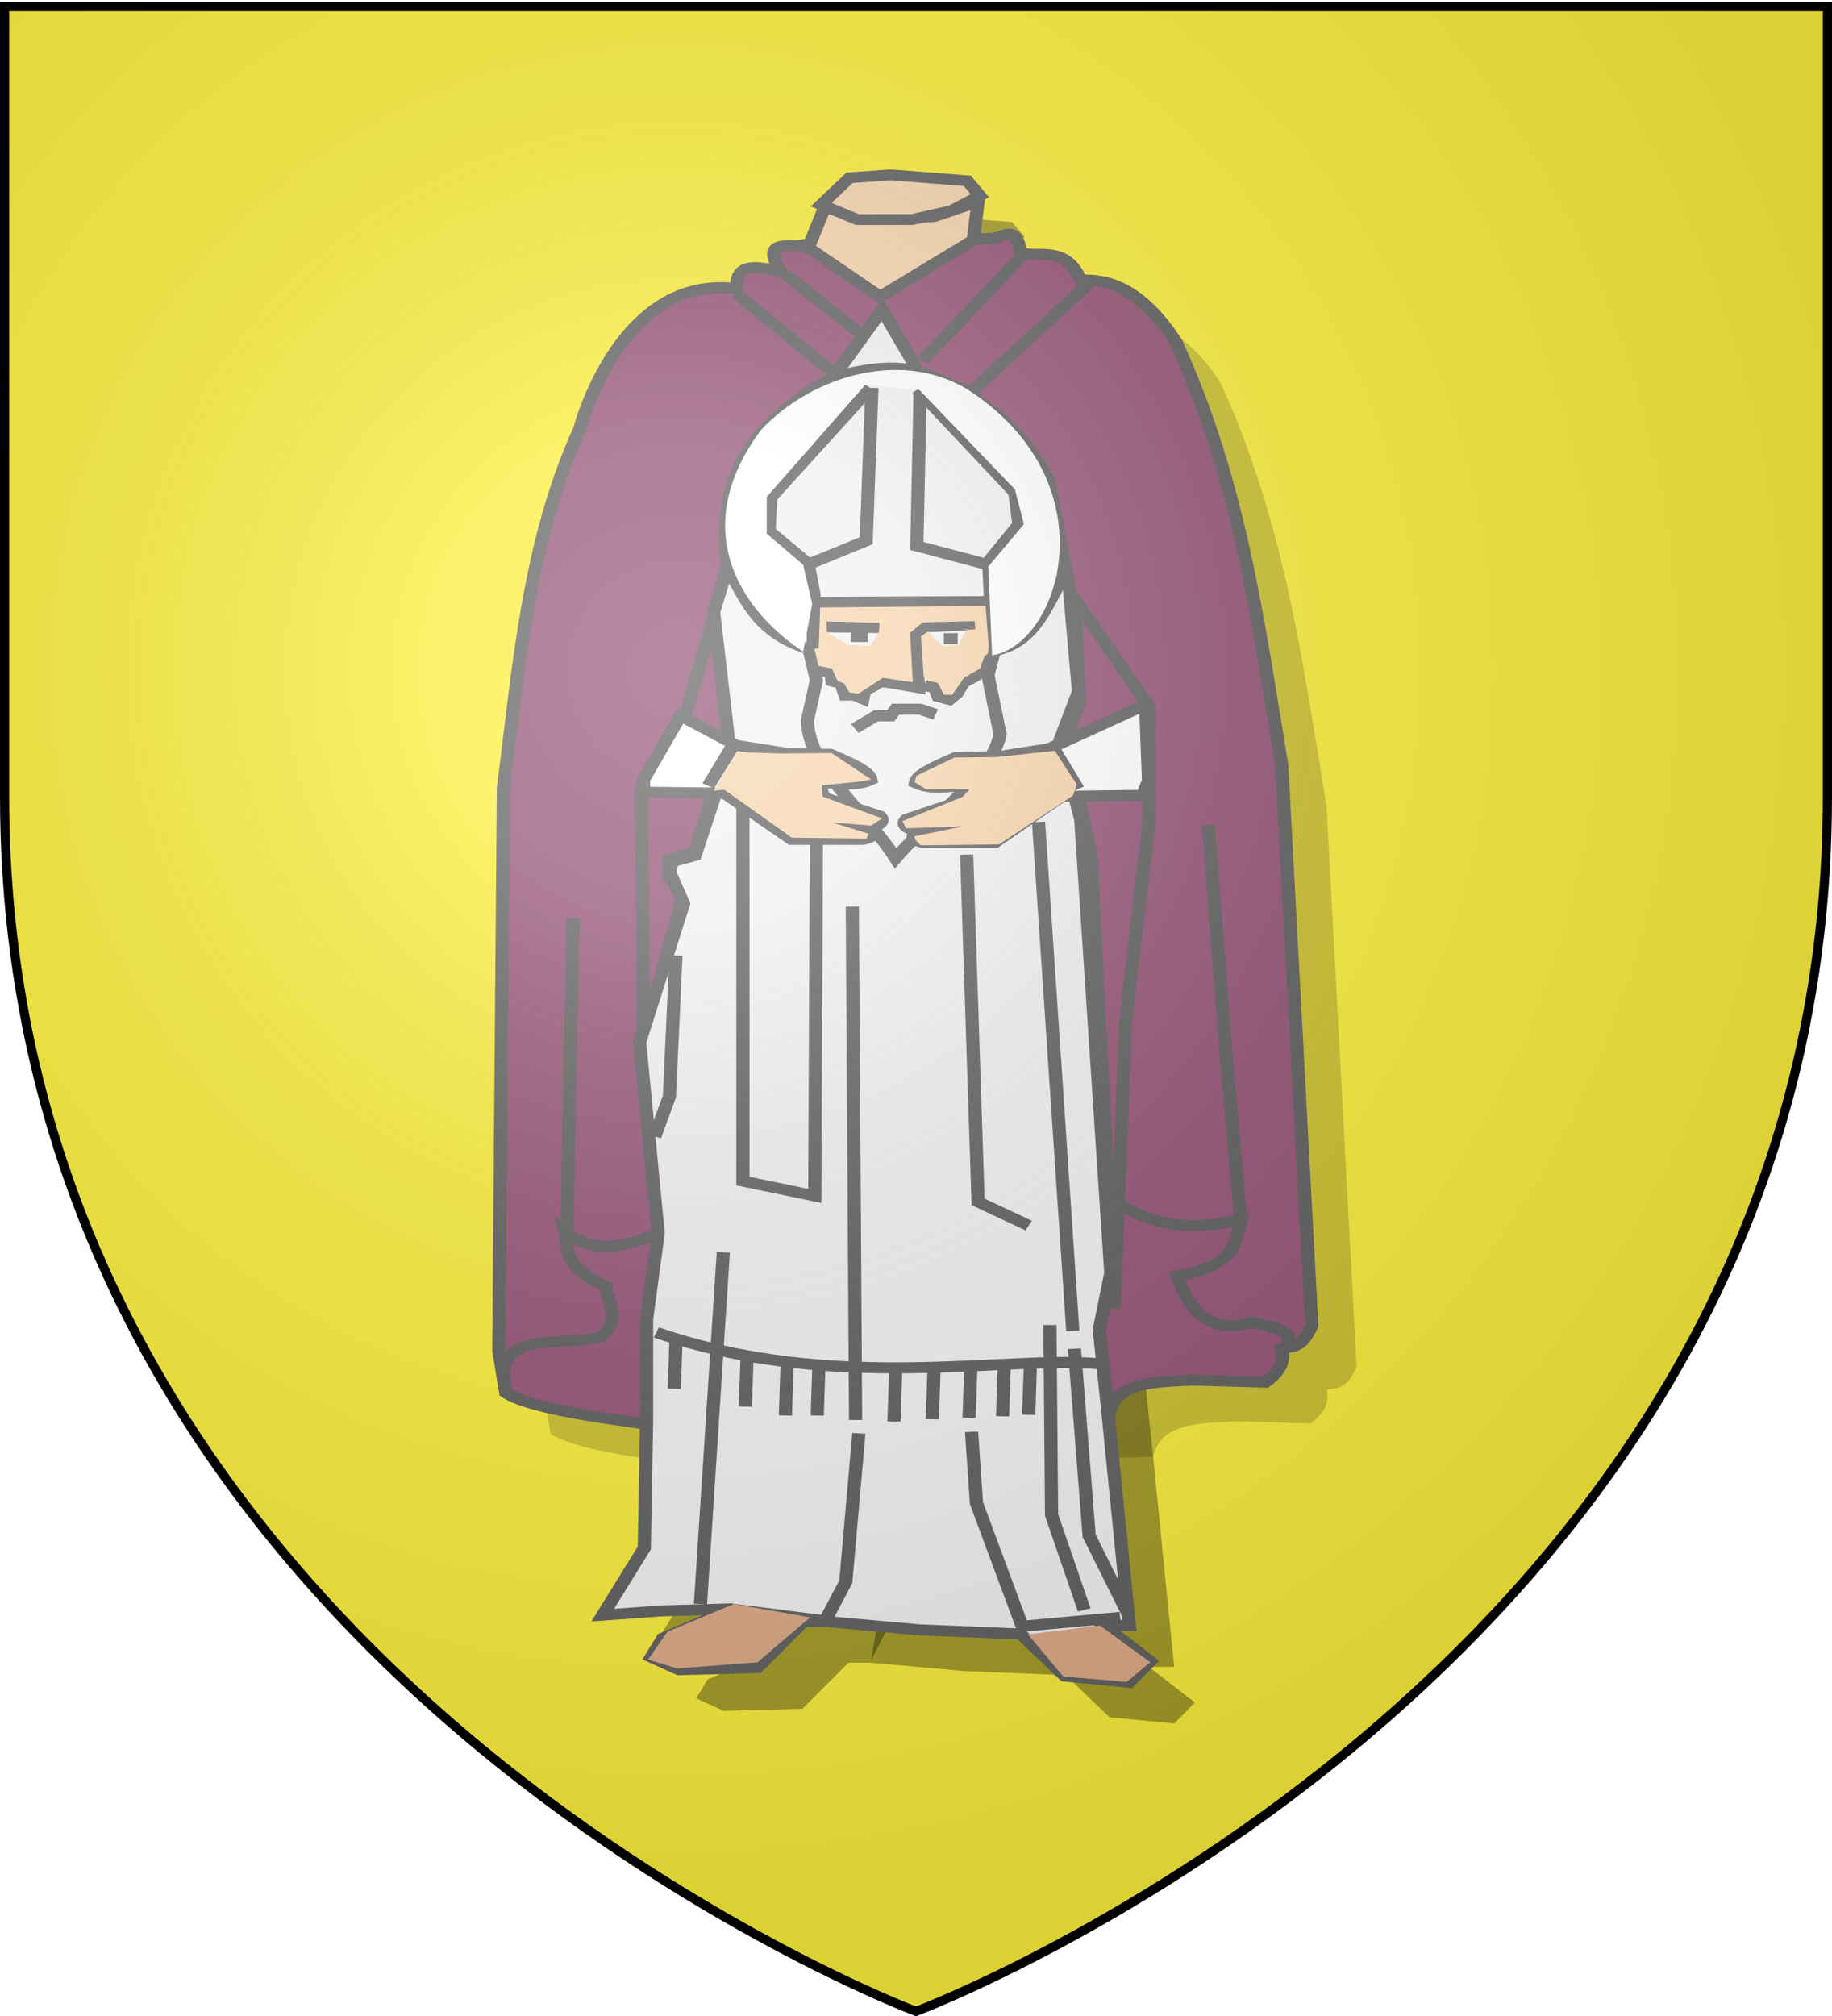 <svg xmlns="http://www.w3.org/2000/svg" xmlns:xlink="http://www.w3.org/1999/xlink" width="600" height="660" version="1.0"><desc>Flag of Canton of Valais (Wallis)</desc><defs><pattern id="n" width="63.433" height="32.822" patternTransform="translate(706.076 -110.317)" patternUnits="userSpaceOnUse"><path d="M1 16.188V1m45.974 15.188v15.634H15.96V16.188M31.467 1v15.188M1 31.822h61.433M1 16.188h61.433" style="fill:none;fill-opacity:1;fill-rule:evenodd;stroke:#000;stroke-width:2;stroke-linecap:square;stroke-linejoin:miter;stroke-miterlimit:4;stroke-dasharray:none;stroke-opacity:1;display:inline"/></pattern><pattern xlink:href="#n" id="o" patternTransform="translate(706.076 -110.317)"/><pattern xlink:href="#n" id="p" patternTransform="translate(706.076 -110.317)"/><pattern xlink:href="#n" id="q" patternTransform="translate(706.076 -110.317)"/><pattern xlink:href="#o" id="u" patternTransform="translate(1455.798 -99.233)"/><pattern xlink:href="#p" id="s" patternTransform="translate(1455.798 -99.233)"/><pattern xlink:href="#q" id="r" patternTransform="translate(1455.798 -99.233)"/><pattern xlink:href="#F" id="E" patternTransform="translate(1455.798 -99.233)"/><pattern xlink:href="#G" id="D" patternTransform="translate(1455.798 -99.233)"/><pattern xlink:href="#H" id="C" patternTransform="translate(1455.798 -99.233)"/><pattern xlink:href="#y" id="F" patternTransform="translate(706.076 -110.317)"/><pattern xlink:href="#y" id="G" patternTransform="translate(706.076 -110.317)"/><pattern xlink:href="#y" id="H" patternTransform="translate(706.076 -110.317)"/><pattern id="y" width="63.433" height="32.822" patternTransform="translate(706.076 -110.317)" patternUnits="userSpaceOnUse"><path d="M1 16.188V1m45.974 15.188v15.634H15.96V16.188M31.467 1v15.188M1 31.822h61.433M1 16.188h61.433" style="fill:none;fill-opacity:1;fill-rule:evenodd;stroke:#000;stroke-width:2;stroke-linecap:square;stroke-linejoin:miter;stroke-miterlimit:4;stroke-dasharray:none;stroke-opacity:1;display:inline"/></pattern><pattern id="aG" width="63.433" height="32.822" patternTransform="translate(706.076 -110.317)" patternUnits="userSpaceOnUse"><path d="M1 16.188V1m45.974 15.188v15.634H15.96V16.188M31.467 1v15.188M1 31.822h61.433M1 16.188h61.433" style="fill:none;fill-opacity:1;fill-rule:evenodd;stroke:#000;stroke-width:2;stroke-linecap:square;stroke-linejoin:miter;stroke-miterlimit:4;stroke-dasharray:none;stroke-opacity:1;display:inline"/></pattern><pattern xlink:href="#aG" id="aH" patternTransform="translate(706.076 -110.317)"/><pattern xlink:href="#aG" id="aI" patternTransform="translate(706.076 -110.317)"/><pattern xlink:href="#aG" id="aJ" patternTransform="translate(706.076 -110.317)"/><pattern xlink:href="#aH" id="aM" patternTransform="translate(1455.798 -99.233)"/><pattern xlink:href="#aI" id="aL" patternTransform="translate(1455.798 -99.233)"/><pattern xlink:href="#aJ" id="aK" patternTransform="translate(1455.798 -99.233)"/><pattern xlink:href="#aX" id="aW" patternTransform="translate(1455.798 -99.233)"/><pattern xlink:href="#aY" id="aV" patternTransform="translate(1455.798 -99.233)"/><pattern xlink:href="#aZ" id="aU" patternTransform="translate(1455.798 -99.233)"/><pattern xlink:href="#aQ" id="aX" patternTransform="translate(706.076 -110.317)"/><pattern xlink:href="#aQ" id="aY" patternTransform="translate(706.076 -110.317)"/><pattern xlink:href="#aQ" id="aZ" patternTransform="translate(706.076 -110.317)"/><pattern id="aQ" width="63.433" height="32.822" patternTransform="translate(706.076 -110.317)" patternUnits="userSpaceOnUse"><path d="M1 16.188V1m45.974 15.188v15.634H15.96V16.188M31.467 1v15.188M1 31.822h61.433M1 16.188h61.433" style="fill:none;fill-opacity:1;fill-rule:evenodd;stroke:#000;stroke-width:2;stroke-linecap:square;stroke-linejoin:miter;stroke-miterlimit:4;stroke-dasharray:none;stroke-opacity:1;display:inline"/></pattern><g id="f"><path id="e" d="M0 0v1h.5z" transform="rotate(18 3.157 -.5)"/><use xlink:href="#e" width="810" height="540" transform="scale(-1 1)"/></g><g id="g"><use xlink:href="#f" width="810" height="540" transform="rotate(72)"/><use xlink:href="#f" width="810" height="540" transform="rotate(144)"/></g><g id="j"><path id="i" d="M0 0v1h.5z" transform="rotate(18 3.157 -.5)"/><use xlink:href="#i" width="810" height="540" transform="scale(-1 1)"/></g><g id="k"><use xlink:href="#j" width="810" height="540" transform="rotate(72)"/><use xlink:href="#j" width="810" height="540" transform="rotate(144)"/></g><g id="L"><path id="K" d="M0 0v1h.5z" transform="rotate(18 3.157 -.5)"/><use xlink:href="#K" width="810" height="540" transform="scale(-1 1)"/></g><g id="M"><use xlink:href="#L" width="810" height="540" transform="rotate(72)"/><use xlink:href="#L" width="810" height="540" transform="rotate(144)"/></g><g id="aa"><path id="Z" d="M0 0v1h.5z" transform="rotate(18 3.157 -.5)"/><use xlink:href="#Z" width="810" height="540" transform="scale(-1 1)"/></g><g id="ab"><use xlink:href="#aa" width="810" height="540" transform="rotate(72)"/><use xlink:href="#aa" width="810" height="540" transform="rotate(144)"/></g><g id="an"><path id="am" d="M0 0v1h.5z" transform="rotate(18 3.157 -.5)"/><use xlink:href="#am" width="810" height="540" transform="scale(-1 1)"/></g><g id="ao"><use xlink:href="#an" width="810" height="540" transform="rotate(72)"/><use xlink:href="#an" width="810" height="540" transform="rotate(144)"/></g><g id="aC"><path id="aB" d="M0 0v1h.5z" transform="rotate(18 3.157 -.5)"/><use xlink:href="#aB" width="810" height="540" transform="scale(-1 1)"/></g><g id="aD"><use xlink:href="#aC" width="810" height="540" transform="rotate(72)"/><use xlink:href="#aC" width="810" height="540" transform="rotate(144)"/></g><g id="bd"><path id="bc" d="M0 0v1h.5z" transform="rotate(18 3.157 -.5)"/><use xlink:href="#bc" width="810" height="540" transform="scale(-1 1)"/></g><g id="be"><use xlink:href="#bd" width="810" height="540" transform="rotate(72)"/><use xlink:href="#bd" width="810" height="540" transform="rotate(144)"/></g><g id="bh"><path id="bg" d="M0 0v1h.5z" transform="rotate(18 3.157 -.5)"/><use xlink:href="#bg" width="810" height="540" transform="scale(-1 1)"/></g><g id="bi"><use xlink:href="#bh" width="810" height="540" transform="rotate(72)"/><use xlink:href="#bh" width="810" height="540" transform="rotate(144)"/></g><filter id="bz" color-interpolation-filters="sRGB"><feGaussianBlur stdDeviation="2.777"/></filter><filter id="bA" color-interpolation-filters="sRGB"><feGaussianBlur stdDeviation="2.777"/></filter><filter id="bB" width="4.503" height="1.19" x="-1.751" y="-.095" color-interpolation-filters="sRGB"><feGaussianBlur stdDeviation="2.777"/></filter><filter id="bC" width="2.043" height="2.099" x="-.522" y="-.55" color-interpolation-filters="sRGB"><feGaussianBlur stdDeviation="2.777"/></filter><filter id="bD" width="1.831" height="1.85" x="-.416" y="-.425" color-interpolation-filters="sRGB"><feGaussianBlur stdDeviation="2.777"/></filter><filter id="bE" width="1.766" height="1.609" x="-.383" y="-.305" color-interpolation-filters="sRGB"><feGaussianBlur stdDeviation="2.777"/></filter><filter id="bF" width="1.691" height="1.626" x="-.345" y="-.313" color-interpolation-filters="sRGB"><feGaussianBlur stdDeviation="2.777"/></filter><filter id="bG" width="1.472" height="1.704" x="-.236" y="-.352" color-interpolation-filters="sRGB"><feGaussianBlur stdDeviation="2.777"/></filter><filter id="bH" width="1.505" height="2.496" x="-.252" y="-.748" color-interpolation-filters="sRGB"><feGaussianBlur stdDeviation="2.777"/></filter><radialGradient xlink:href="#a" id="bI" cx="221.445" cy="226.331" r="300" fx="221.445" fy="226.331" gradientTransform="matrix(1.353 0 0 1.349 -77.63 -85.747)" gradientUnits="userSpaceOnUse"/><linearGradient id="a"><stop offset="0" style="stop-color:white;stop-opacity:.314"/><stop offset=".19" style="stop-color:white;stop-opacity:.251"/><stop offset=".6" style="stop-color:#6b6b6b;stop-opacity:.125"/><stop offset="1" style="stop-color:black;stop-opacity:.125"/></linearGradient></defs><g style="display:inline"><path d="M300 658.5s298.5-112.32 298.5-397.772V2.176H1.5v258.552C1.5 546.18 300 658.5 300 658.5" style="fill:#fcef3c;fill-opacity:1;fill-rule:evenodd;stroke:none;stroke-width:1px;stroke-linecap:butt;stroke-linejoin:miter;stroke-opacity:1"/><path d="m543.21 173.33-31.517 1.254c-2.271.735-7.216-1.439-3.844 5.436-3.814-1.137-7.502-2.067-7.302 3.346-17.712-2.875-24.981 22.806-26.136 28.017-8.484 22.293-10.09 47.08-12.684 71.508l-.769 112.07 1.154 8.364c3.64 2.92 14.41 4.87 26.135 6.69l74.18-2.09c1.138-6.906 7.755-6.659 13.837-7.109l12.3.418c2.61-2.23 3.144-4.46 2.69-6.69 1.665-.471 3.33.1 4.996-4.6l-4.996-111.653c-3.926-28.157-6.862-56.314-17.68-84.471-5.253-9.574-10.506-12.567-15.759-12.127-2.54-6.972-6.522-4.54-9.993-5.436-.767-6.003-2.9-3.09-4.612-2.928z" style="fill:#000;fill-opacity:.189;stroke:#191919;stroke-width:2.194px;stroke-linecap:butt;stroke-linejoin:miter;stroke-opacity:0;filter:url(#bz)" transform="matrix(1.968 0 0 1.643 -729.119 -193.236)"/><path d="m524.76 187.547-8.07 13.382c-12.847 8.531-19.804 20.053-17.296 36.381l-2.69 10.454 2.69 27.6-5.766 20.909-3.843 1.254-.385 2.09 2.307 6.274-7.303 27.599 3.075 38.054-1.922 17.145v20.072l-.384 25.509-6.919 13.381 9.61-.836 11.914-.418-11.53 5.854-1.922 3.764 4.612 2.509 13.068-.418 7.687-9.2h3.459l15.758 1.673 16.912.836 7.303 8.363 10.761 1.255 3.46-4.182-7.688-7.109h4.228l-3.459-41.399-1.537-17.563 1.922-11.29-4.997-90.326-3.46-15.891 3.076-9.618-1.538-20.909-3.459-20.908-13.068-17.982-8.456-3.763z" style="fill:#000;fill-opacity:.344;stroke:#191919;stroke-width:2.194px;stroke-linecap:butt;stroke-linejoin:miter;stroke-opacity:0;filter:url(#bA)" transform="matrix(1.968 0 0 1.643 -729.119 -193.236)"/><path d="m498.323 375.358-3.805 70.079" style="fill:#000;fill-opacity:.344;stroke:#191919;stroke-width:2.194px;stroke-linecap:butt;stroke-linejoin:miter;stroke-opacity:0;filter:url(#bB)" transform="matrix(1.968 0 0 1.643 -729.119 -193.236)"/><path d="m520.88 411.432-2.174 29.57-3.261 7.392" style="fill:#000;fill-opacity:.344;stroke:#191919;stroke-width:2.194px;stroke-linecap:butt;stroke-linejoin:miter;stroke-opacity:0" transform="matrix(1.968 0 0 1.643 -729.119 -193.236)"/><path d="m508.65 180.496 12.774 12.123" style="fill:#000;fill-opacity:.344;stroke:#191919;stroke-width:2.194px;stroke-linecap:butt;stroke-linejoin:miter;stroke-opacity:0;filter:url(#bC)" transform="matrix(1.968 0 0 1.643 -729.119 -193.236)"/><path d="m500.497 184.34 16.035 15.671" style="fill:#000;fill-opacity:.344;stroke:#191919;stroke-width:2.194px;stroke-linecap:butt;stroke-linejoin:miter;stroke-opacity:0;filter:url(#bD)" transform="matrix(1.968 0 0 1.643 -729.119 -193.236)"/><path d="m531.48 197.646 17.393-21.882" style="fill:#000;fill-opacity:.344;stroke:#191919;stroke-width:2.194px;stroke-linecap:butt;stroke-linejoin:miter;stroke-opacity:0;filter:url(#bE)" transform="matrix(1.968 0 0 1.643 -729.119 -193.236)"/><path d="m540.177 203.264 19.296-21.29" style="fill:#000;fill-opacity:.344;stroke:#191919;stroke-width:2.194px;stroke-linecap:butt;stroke-linejoin:miter;stroke-opacity:0;filter:url(#bF)" transform="matrix(1.968 0 0 1.643 -729.119 -193.236)"/><path d="m540.72 166.007-.815 7.688-15.491 11.236-11.959-9.758 2.718-7.984 8.153 2.366 10.056-.592z" style="fill:#000;fill-opacity:.344;stroke:#191919;stroke-width:2.194px;stroke-linecap:butt;stroke-linejoin:miter;stroke-opacity:0;filter:url(#bG)" transform="matrix(1.968 0 0 1.643 -729.119 -193.236)"/><path d="m514.612 166.604 4.704-5.346 6.796-.594 12.807 1.188 2.091 2.97-4.705 2.97-6.534 1.782h-9.148z" style="fill:#000;fill-opacity:.344;stroke:#191919;stroke-width:2.156px;stroke-linecap:butt;stroke-linejoin:miter;stroke-opacity:0;filter:url(#bH)" transform="matrix(1.968 0 0 1.643 -729.119 -193.236)"/><path d="m499.394 446.397 15.182 2.3" style="fill:#000;fill-opacity:.344;stroke:#191919;stroke-width:2.194px;stroke-linecap:butt;stroke-linejoin:miter;stroke-opacity:0" transform="matrix(1.968 0 0 1.643 -729.119 -193.236)"/><path d="m535.748 165.117-31.517 1.255c-2.271.735-7.216-1.44-3.844 5.436-3.814-1.137-7.501-2.068-7.302 3.345-17.712-2.874-24.981 22.807-26.136 28.018-8.484 22.292-10.09 47.079-12.684 71.508l-.768 112.07 1.153 8.364c3.64 2.92 14.41 4.87 26.136 6.69l74.18-2.09c1.137-6.906 7.754-6.659 13.836-7.11l12.3.419c2.61-2.23 3.145-4.46 2.69-6.691 1.665-.47 3.33.1 4.996-4.6l-4.996-111.652c-3.926-28.157-6.862-56.314-17.68-84.471-5.253-9.574-10.506-12.567-15.759-12.127-2.54-6.972-6.522-4.54-9.993-5.437-.767-6.002-2.9-3.089-4.612-2.927z" style="fill:#965578;fill-opacity:1;stroke:#616161;stroke-width:2.194px;stroke-linecap:butt;stroke-linejoin:miter;stroke-opacity:1" transform="matrix(1.968 0 0 1.643 -729.119 -193.236)"/><path d="m549.36 237.018.768 20.49-2.306 7.527 4.228 22.582 3.843 90.743 1.922-57.29 3.844-39.308v-23.418zM489.513 239.552l2.306 26.763-5.765 20.909-4.228 1.672v3.346l2.306 3.763-6.534 28.854-.384-50.18 7.302-14.637z" style="fill:#965578;stroke:#616161;stroke-width:2.194px;stroke-linecap:butt;stroke-linejoin:miter;stroke-opacity:1" transform="matrix(1.968 0 0 1.643 -729.119 -193.236)"/><path d="m517.299 179.335-8.071 13.382c-12.847 8.531-19.804 20.053-17.296 36.38l-2.69 10.455 2.69 27.6-5.766 20.908-3.843 1.255-.384 2.09 2.306 6.273-7.303 27.6 3.075 38.053-1.922 17.146v20.072l-.384 25.509-6.919 13.381 9.61-.836 11.914-.418-11.53 5.854-1.922 3.764 4.612 2.509 13.068-.419 7.687-9.2h3.46l15.758 1.673 16.911.837 7.303 8.363 10.761 1.255 3.46-4.182-7.687-7.11h4.227l-3.459-41.398-1.537-17.564 1.922-11.29-4.997-90.326-3.459-15.89 3.075-9.618-1.538-20.91-3.459-20.908-13.068-17.981-8.455-3.764z" style="fill:#f2f2f2;stroke:#616161;stroke-width:2.194px;stroke-linecap:butt;stroke-linejoin:miter;stroke-opacity:1" transform="matrix(1.968 0 0 1.643 -729.119 -193.236)"/><path d="M523.067 191.503c-4.666-1.249-9.331-.145-13.997 1.33-10.25 7.46-19.729 15.832-17.53 37.997 3.183 5.976 4.612 12.737 13.59 16.116l1.222 6.21-1.494 7.983c.134 9.565 9.781 18.333 14.676 27.5 5.797-8.23 15.793-16.004 17.393-24.69l-2.038-11.829 1.087-4.879c6.734-1.555 8.563-8.93 11.55-14.932l-2.445-18.777c-3.937-9.281-10.486-17.074-22.014-22.029z" style="fill:none;stroke:#616161;stroke-width:2.194px;stroke-linecap:butt;stroke-linejoin:miter;stroke-opacity:1" transform="matrix(1.968 0 0 1.643 -729.119 -193.236)"/><path d="m483.738 260.2 8.84 5.645-4.228 8.363 4.228-8.154 8.84 1.672 7.303.21c3.253 1.672 6.476 3.345 6.726 5.018-2.883 1.602-5.766.507-8.648.627l.768 2.927 9.417 3.764c.603.766.39 1.533-1.537 2.3l-7.495-1.464 7.495 1.673c.195.697 1.19 1.394-1.346 2.09h-11.914l-11.147-9.2-13.452-.208v-2.51zM561.142 258.004l-15.47 8.468 4.227 8.363-4.227-8.154-8.84 1.673-7.303.209c-3.254 1.673-6.477 3.345-6.726 5.018 2.882 1.602 5.765.508 8.647.627l-.768 2.927-9.417 3.764c-.602.767-.39 1.533 1.538 2.3l7.494-1.464-7.494 1.673c-.195.697-1.191 1.394 1.345 2.09h11.915l11.146-9.199 13.452-.21.961-2.926z" style="fill:#fff;stroke:#616161;stroke-width:2.194px;stroke-linecap:butt;stroke-linejoin:miter;stroke-opacity:1" transform="matrix(1.968 0 0 1.643 -729.119 -193.236)"/><path d="m515.321 194.904-16.578 21.881-.272 6.653 6.522 6.505.952 6.062-.136 10.94M523.203 195.2l16.17 20.55.68 6.357-5.028 7.393.68 17.298" style="fill:none;stroke:#616161;stroke-width:2.194px;stroke-linecap:butt;stroke-linejoin:miter;stroke-opacity:1" transform="matrix(1.968 0 0 1.643 -729.119 -193.236)"/><path d="m515.593 194.904-.951 30.456-9.377 4.583M523.61 195.939l-.543 30.456 11.686 3.696M506.624 237.631l28.265-.147M512.74 262.765l3.532-2.513h2.446l.816-1.33h4.076l2.582 1.034M506.896 251.381h1.902l.136 1.922 1.495.444.68 2.365h1.494l1.495.74.272-1.627 1.494-.887 1.088-.887 1.358.148 5.028 1.035-.543-10.645 1.766-1.479 8.561-.443M516.816 242.658l-8.833-.148M514.913 244.432h-2.853M527.551 244.876h2.31M524.29 254.19l1.766.444.544 1.774 1.902.591 1.223-1.182 1.087-2.218 1.903-1.183 1.494-1.626.816-2.81M494.122 277.55v75.402l11.959 2.957.271-71.262M512.331 298.249l.544 102.31M531.356 287.9l1.902 69.192 8.425 4.73M543.314 281.394l5.707 101.423M482.98 308.006l-1.088 28.091-2.446 7.984M490.861 367.145l-3.805 70.08M513.419 403.22l-2.175 29.57-3.261 7.391M532.171 402.924l.816 14.193 7.61 24.543 16.306-1.774" style="fill:none;stroke:#616161;stroke-width:2.194px;stroke-linecap:butt;stroke-linejoin:miter;stroke-opacity:1" transform="matrix(1.968 0 0 1.643 -729.119 -193.236)"/><path d="m550.924 438.407-5.436-18.924-.272-37.849M549.293 386.365l2.446 37.258 6.523 15.671" style="fill:none;stroke:#616161;stroke-width:2.194px;stroke-linecap:butt;stroke-linejoin:miter;stroke-opacity:1" transform="matrix(1.968 0 0 1.643 -729.119 -193.236)"/><path d="M479.718 383.113c29.435 12.088 57.821 4.628 73.38 6.21M482.708 394.349l.271-9.758M494.53 397.897l.272-9.758M501.189 399.671l.271-9.757M506.488 399.671l.272-9.757M519.262 400.854l.272-9.758M525.649 400.41l.271-9.757M531.764 400.115l.271-9.758M537.335 399.82l.272-9.759M541.683 399.524l.272-9.758M465.857 300.614l-1.087 65.644M571.579 281.985l2.718 42.285 2.717 37.553" style="fill:none;stroke:#616161;stroke-width:2.194px;stroke-linecap:butt;stroke-linejoin:miter;stroke-opacity:1" transform="matrix(1.968 0 0 1.643 -729.119 -193.236)"/><path d="M556.631 357.387c4.654 3.413 10.01 6.062 20.384 3.253-1.091 4.359-.506 9.138-10.6 11.236 2.145 7.823 6.013 11.585 12.502 9.167 3.281 1.076 7.683 1.695 5.436 5.027M479.718 363.597c-5.073 2.156-10.146 4.19-15.22-.592.78 3.486-.763 6.718 6.795 10.941.16 3.273 2.915 6.075-.815 10.054-6.458 2.244-18.448-1.961-15.763 10.94M501.189 172.283l12.773 12.124M493.035 176.127 509.07 191.8M524.018 189.433l17.394-21.881M532.715 195.052l19.296-21.29" style="fill:none;stroke:#616161;stroke-width:2.194px;stroke-linecap:butt;stroke-linejoin:miter;stroke-opacity:1" transform="matrix(1.968 0 0 1.643 -729.119 -193.236)"/><path d="m533.258 157.794-.815 7.688-15.491 11.237-11.959-9.758 2.718-7.984 8.154 2.365 10.055-.59z" style="fill:#f7d5ad;stroke:#616161;stroke-width:2.194px;stroke-linecap:butt;stroke-linejoin:miter;stroke-opacity:1" transform="matrix(1.968 0 0 1.643 -729.119 -193.236)"/><path d="m507.15 158.392 4.704-5.346 6.796-.594 12.807 1.188 2.091 2.97-4.704 2.97-6.535 1.782h-9.148z" style="fill:#f7d5ad;stroke:#616161;stroke-width:2.156px;stroke-linecap:butt;stroke-linejoin:miter;stroke-opacity:1" transform="matrix(1.968 0 0 1.643 -729.119 -193.236)"/><path d="m491.932 438.185 15.182 2.3" style="fill:none;stroke:#616161;stroke-width:2.194px;stroke-linecap:butt;stroke-linejoin:miter;stroke-opacity:1" transform="matrix(1.968 0 0 1.643 -729.119 -193.236)"/><path d="m506.986 238.658-.084 2.714 9.959.345-.083 1.787-1.441 2.816-3.745-.196-3.47-2.555-.115-2.815-1.074-.369-.2 6.417-.694.063.632 3.41 2.272.568.947 2.462 1.074.505.884 1.768 1.515.253 4.04-3.157 4.988.884-.442-9.85 2.084-2.083 8.649-.252.126 1.641-2.651.127 1.34-.158-1.656 3.188-2.556.175-2.376-2.905-1.152 1 .465 8.107.505.568 1.83.568 1.011 2.336 1.39.063 1.072-1.894.884-1.515 2.652-1.831.757-2.462.569-.569.126-1.578-.505-7.892zM493.163 267.48l-3.928 7.678 1.786-.179 11.25 9.554 12.41.179.357-.983-6.071-2.232 6.518.625 1.786-1.428-9.911-4.375-.09-2.232 6.161-.715 2.054-.446-6.607-5.268-8.572.09zM546.02 267.212l-9.732 1.25-6.964.089-6.34 3.66-.267 1.25 1.875 1.43h7.232l-1.16 1.517-10 4.821.624 1.429 9.375-.357-8.035 1.964.268.804.803.982 13.036-.179 12.321-9.732.625-2.232z" style="fill:#f7d5ad;fill-opacity:1;stroke:none" transform="matrix(1.968 0 0 1.643 -729.119 -193.236)"/><path d="m504.145 247.434 1.516-9.47-1.516-7.83-6.06-6.186v-7.324l16.414-22.35 8.965 1.01 15.91 19.825 1.516 6.945-5.935 8.46.631 17.677c11.036-2.034 19.772-33.275-3.03-52.149-11.054-9.212-26.762-3.92-35.482 7.324-12.696 20.584-2.38 36.68 7.071 44.068" style="fill:#fff;fill-opacity:1;stroke:none" transform="matrix(1.968 0 0 1.643 -729.119 -193.236)"/><path d="m492.628 437.212-11.072 5.535-3.214 5.536 4.821 1.786 13.393-1.25 8.75-8.929zM541.556 443.283l5.893 8.393 10.536 1.071 3.928-3.928-8.392-7.322z" style="fill:#deaa87;fill-opacity:1;stroke:none" transform="matrix(1.968 0 0 1.643 -729.119 -193.236)"/></g><path d="M300 658.5s298.5-112.32 298.5-397.772V2.176H1.5v258.552C1.5 546.18 300 658.5 300 658.5" style="opacity:1;fill:url(#bI);fill-opacity:1;fill-rule:evenodd;stroke:none;stroke-width:1px;stroke-linecap:butt;stroke-linejoin:miter;stroke-opacity:1"/><path d="M300 658.5S1.5 546.18 1.5 260.728V2.176h597v258.552C598.5 546.18 300 658.5 300 658.5z" style="opacity:1;fill:none;fill-opacity:1;fill-rule:evenodd;stroke:#000;stroke-width:3;stroke-linecap:butt;stroke-linejoin:miter;stroke-miterlimit:4;stroke-dasharray:none;stroke-opacity:1"/></svg>